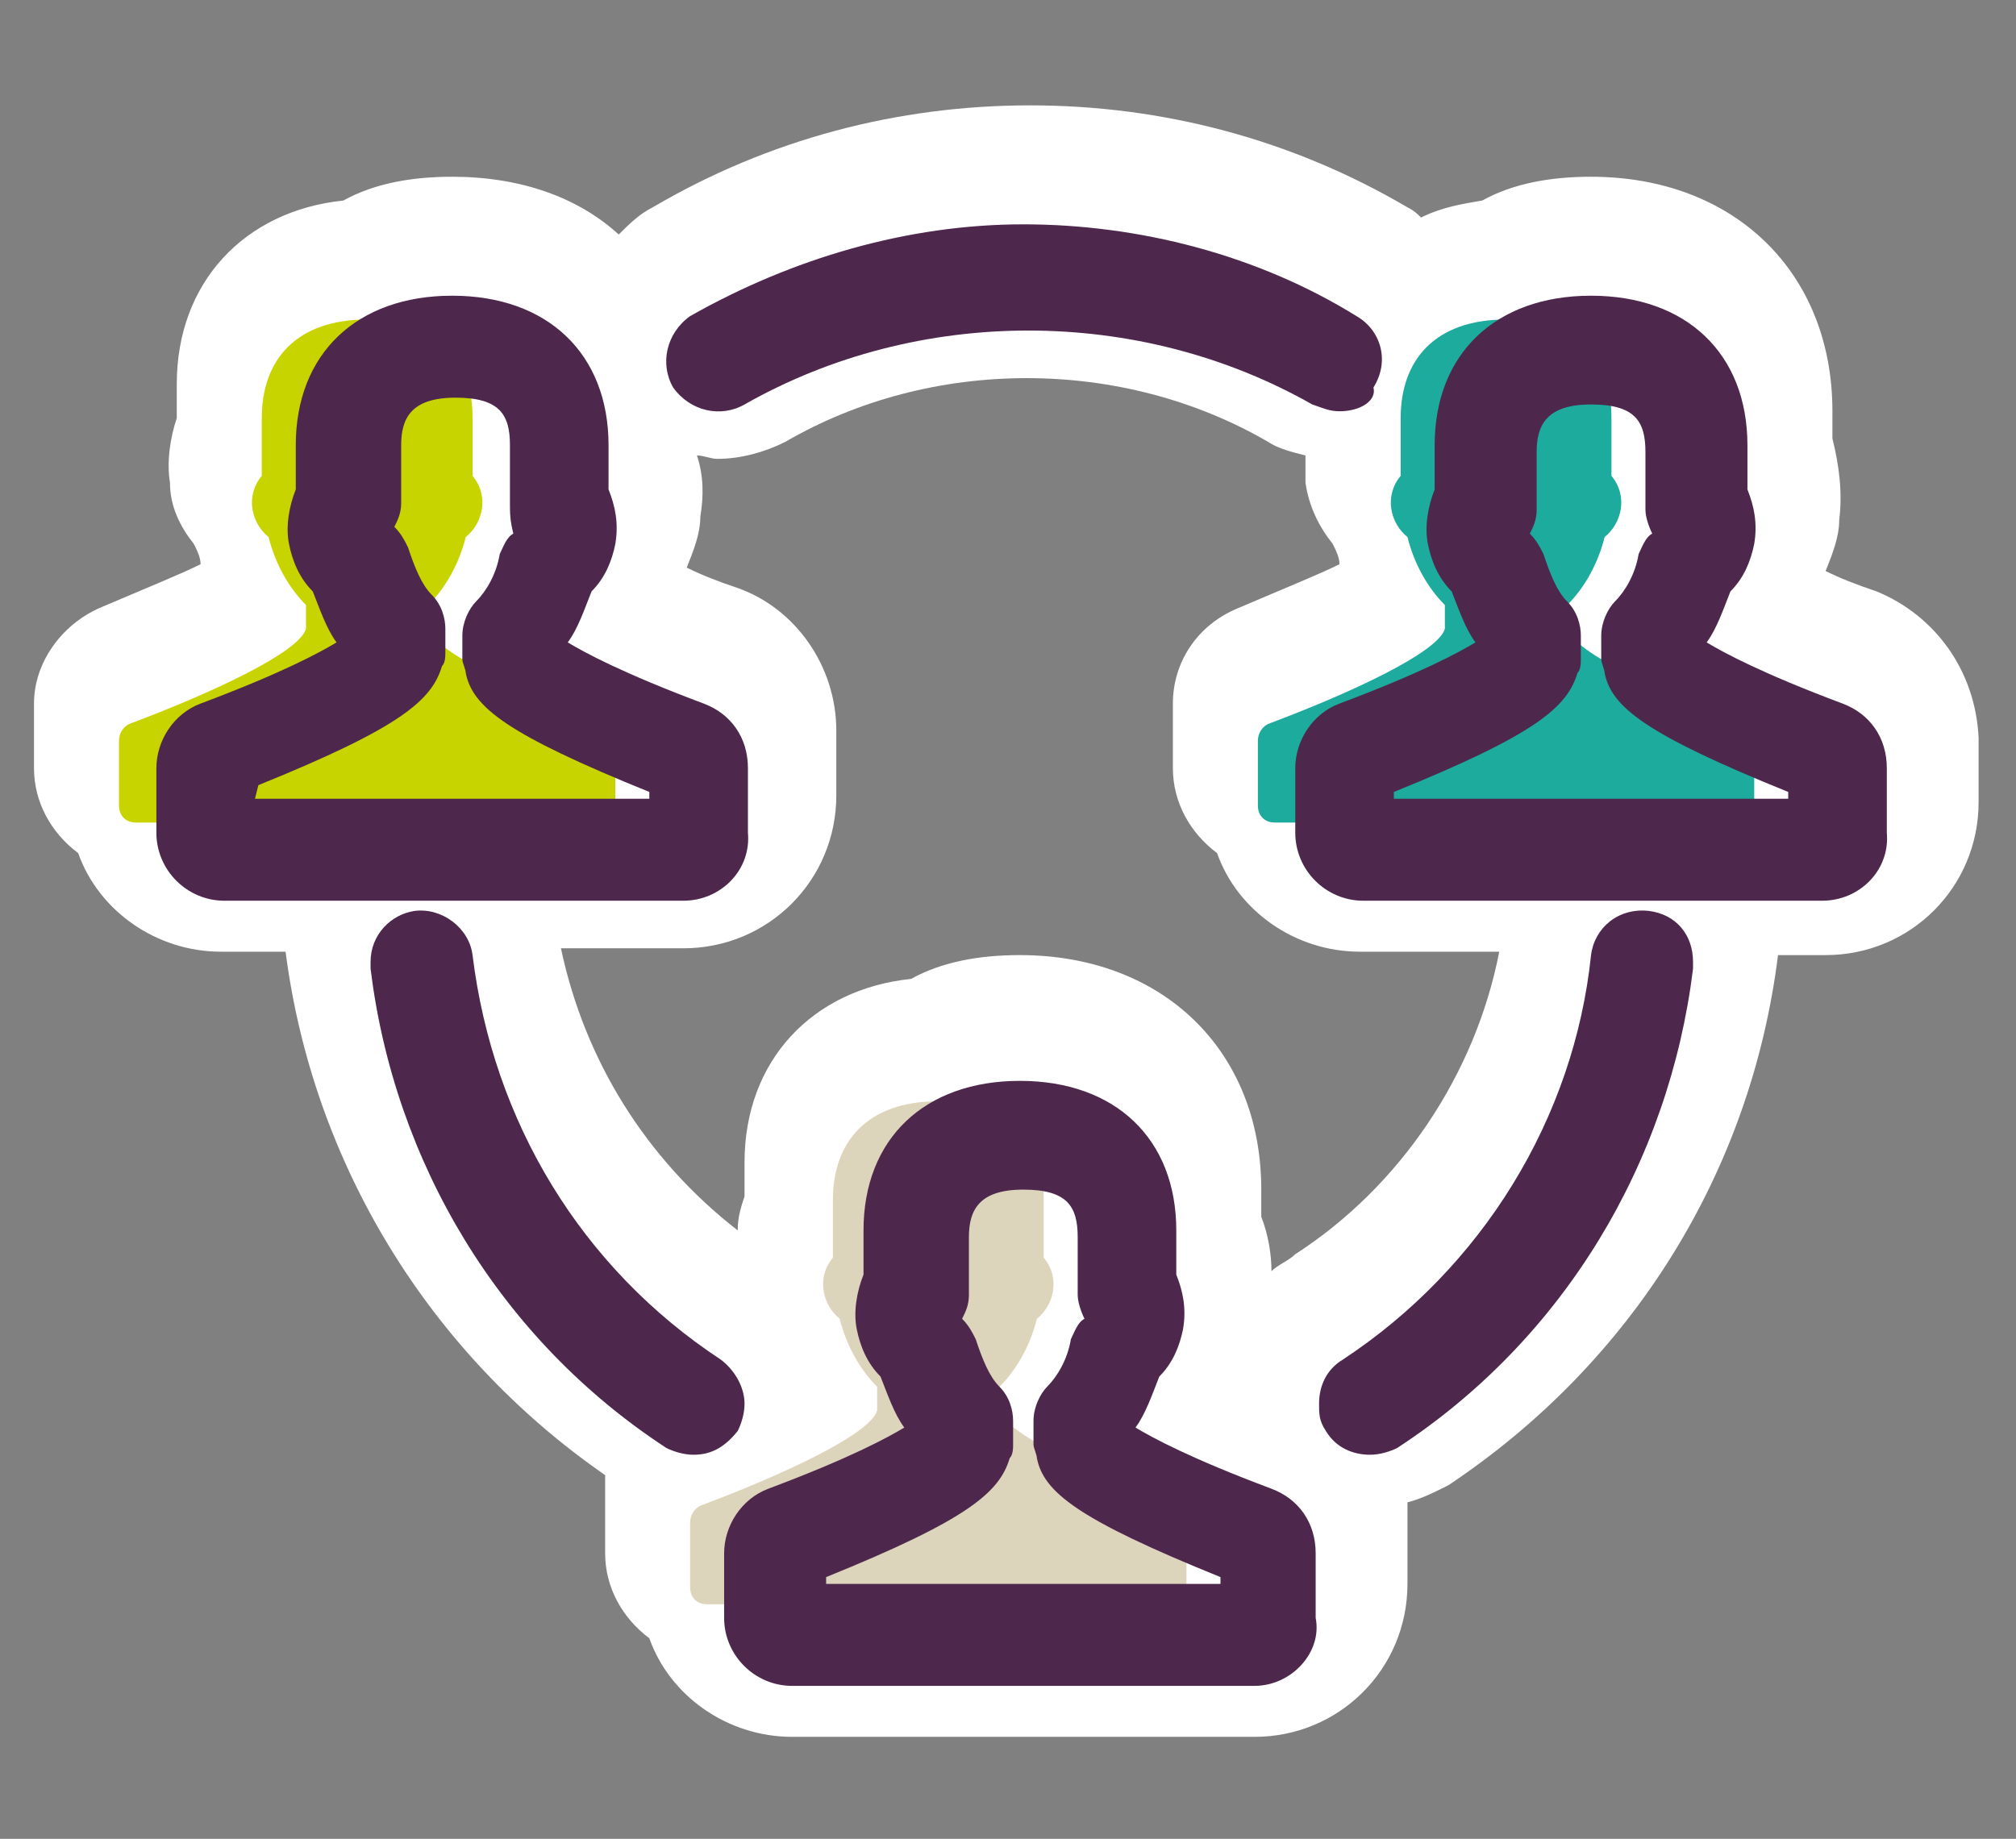 <?xml version="1.0" encoding="UTF-8"?>
<svg xmlns="http://www.w3.org/2000/svg" xmlns:xlink="http://www.w3.org/1999/xlink" version="1.1" id="Ebene_1" x="0px" y="0px" viewBox="0 0 59.3 54.1" style="enable-background:new 0 0 59.3 54.1;" xml:space="preserve">
<rect x="0" y="0" width="59.3" height="54.1" fill="#808080" stroke="none"/>
<style type="text/css">
	.st0{fill:#FFFFFF;}
	.st1{fill:#DDD4BC;}
	.st2{fill:#1DAB9E;}
	.st3{fill:#C8D400;}
	.st4{fill:#4E274C;}
</style>
<g>
	<g>
		<path class="st0" d="M55.2,17.4c-0.6-0.2-1.1-0.4-1.5-0.6c0.2-0.5,0.4-1,0.4-1.5c0.1-0.8,0-1.6-0.2-2.4v-0.8    c0-4.1-2.9-6.9-7.1-6.9c-1.2,0-2.3,0.2-3.2,0.7c-0.6,0.1-1.2,0.2-1.8,0.5c-0.1-0.1-0.2-0.2-0.4-0.3c-3.4-2-7.2-3-11.1-3    c-3.9,0-7.7,1-11.1,3c-0.4,0.2-0.7,0.5-1,0.8c-1.2-1.1-2.9-1.7-4.9-1.7c-1.2,0-2.3,0.2-3.2,0.7c-2.9,0.3-4.9,2.4-4.9,5.4v1    c-0.2,0.6-0.3,1.3-0.2,1.9C5,14.9,5.3,15.5,5.7,16c0.1,0.2,0.2,0.4,0.2,0.6c-0.6,0.3-1.6,0.7-3,1.3C1.8,18.4,1,19.5,1,20.7v1.9    c0,1,0.5,1.9,1.3,2.5C2.9,26.8,4.6,28,6.5,28h1.9c0.8,6.2,4.2,11.8,9.4,15.4c0,0.1,0,0.2,0,0.4v1.9c0,1,0.5,1.9,1.3,2.5    c0.6,1.7,2.3,2.9,4.2,2.9h13.6c2.5,0,4.5-2,4.5-4.5v-1.9c0-0.2,0-0.3,0-0.5c0.4-0.1,0.8-0.3,1.2-0.5c5.4-3.6,8.9-9.2,9.7-15.6h1.4    c2.5,0,4.5-2,4.5-4.5v-1.9C58.1,19.7,56.9,18.1,55.2,17.4z M38.1,36.9c-0.2,0.2-0.5,0.3-0.7,0.5c0-0.5-0.1-1.1-0.3-1.6v-0.8    c0-4.1-2.9-6.9-7.1-6.9c-1.2,0-2.3,0.2-3.2,0.7c-2.9,0.3-4.9,2.4-4.9,5.4v1c-0.1,0.3-0.2,0.6-0.2,1c-2.7-2.1-4.5-5-5.2-8.3h3.6    c2.5,0,4.5-2,4.5-4.5v-1.9c0-1.9-1.2-3.6-2.9-4.2c-0.6-0.2-1.1-0.4-1.5-0.6c0.2-0.5,0.4-1,0.4-1.5c0.1-0.6,0.1-1.2-0.1-1.8    c0.2,0,0.4,0.1,0.6,0.1c0.7,0,1.4-0.2,2-0.5c4.3-2.5,9.9-2.5,14.2,0c0.3,0.2,0.7,0.3,1.1,0.4c0,0.3,0,0.5,0,0.8    c0.1,0.7,0.4,1.3,0.8,1.8c0.1,0.2,0.2,0.4,0.2,0.6c-0.6,0.3-1.6,0.7-3,1.3c-1.2,0.5-1.9,1.6-1.9,2.8v1.9c0,1,0.5,1.9,1.3,2.5    c0.6,1.7,2.3,2.9,4.2,2.9h4.1C43.4,31.6,41.2,34.9,38.1,36.9z"></path>
	</g>
	<g>
		<g>
			<path class="st0" d="M37,44.9c-2.4-0.9-5-2.1-5.2-2.8v-0.7c0.5-0.5,0.9-1.2,1.1-2c0.5-0.4,0.7-1.2,0.2-1.8V36     c0-1.7-0.9-2.9-3.1-2.9c-2,0-3,1.1-3,2.9v1.7c-0.5,0.6-0.3,1.4,0.2,1.8c0.2,0.8,0.6,1.5,1.1,2v0.7c-0.2,0.7-2.8,1.9-5.2,2.8     c-0.2,0.1-0.3,0.3-0.3,0.5v1.9c0,0.3,0.2,0.5,0.5,0.5h13.6c0.3,0,0.5-0.2,0.5-0.5v-1.9C37.4,45.2,37.2,45,37,44.9z"></path>
		</g>
		<g>
			<path class="st0" d="M54.1,22.4c-2.4-0.9-5-2.1-5.2-2.8v-0.7c0.5-0.5,0.9-1.2,1.1-2c0.5-0.4,0.7-1.2,0.2-1.8v-1.7     c0-1.7-0.9-2.9-3.1-2.9c-2.1,0-3.1,1.2-3.1,2.9v1.7c-0.5,0.6-0.3,1.4,0.2,1.8c0.2,0.8,0.6,1.5,1.1,2v0.7     c-0.2,0.7-2.8,1.9-5.2,2.8c-0.2,0.1-0.3,0.3-0.3,0.5v1.9c0,0.3,0.2,0.5,0.5,0.5h13.6c0.3,0,0.5-0.2,0.5-0.5v-1.9     C54.4,22.7,54.3,22.5,54.1,22.4z"></path>
		</g>
		<g>
			<path class="st0" d="M20.4,21.9c-2.4-0.9-5-2.1-5.2-2.8v-0.7c0.5-0.5,0.9-1.2,1.1-2c0.5-0.4,0.7-1.2,0.2-1.8V13     c0-1.7-0.9-2.9-3.1-2.9c-2.1,0-3.1,1.2-3.1,2.9v1.7c-0.4,0.5-0.3,1.3,0.3,1.7c0.2,0.8,0.6,1.5,1.1,2v0.7     c-0.2,0.7-2.8,1.9-5.2,2.8c-0.2,0.1-0.3,0.3-0.3,0.5v1.9c0,0.3,0.2,0.5,0.5,0.5h13.6c0.3,0,0.5-0.2,0.5-0.5v-1.9     C20.7,22.2,20.6,22,20.4,21.9z"></path>
		</g>
		<g>
			<path class="st1" d="M34.6,44.3c-2.4-0.9-5-2.1-5.2-2.8v-0.7c0.5-0.5,0.9-1.2,1.1-2c0.5-0.4,0.7-1.2,0.2-1.8v-1.7     c0-1.7-0.9-2.9-3.1-2.9c-2.1,0-3.1,1.2-3.1,2.9V37c-0.5,0.6-0.3,1.4,0.2,1.8c0.2,0.8,0.6,1.5,1.1,2v0.7c-0.2,0.7-2.8,1.9-5.2,2.8     c-0.2,0.1-0.3,0.3-0.3,0.5v1.9c0,0.3,0.2,0.5,0.5,0.5h13.6c0.3,0,0.5-0.2,0.5-0.5v-1.9C34.9,44.6,34.8,44.4,34.6,44.3z"></path>
		</g>
		<g>
			<path class="st2" d="M51.3,21.3c-2.4-0.9-5-2.1-5.2-2.8v-0.7c0.5-0.5,0.9-1.2,1.1-2c0.5-0.4,0.7-1.2,0.2-1.8v-1.7     c0-1.7-0.9-2.9-3.1-2.9c-2.1,0-3.1,1.2-3.1,2.9V14c-0.5,0.6-0.3,1.4,0.2,1.8c0.2,0.8,0.6,1.5,1.1,2v0.7c-0.2,0.7-2.8,1.9-5.2,2.8     c-0.2,0.1-0.3,0.3-0.3,0.5v1.9c0,0.3,0.2,0.5,0.5,0.5h13.6c0.3,0,0.5-0.2,0.5-0.5v-1.9C51.7,21.5,51.5,21.3,51.3,21.3z"></path>
		</g>
		<g>
			<path class="st3" d="M17.8,21.3c-2.4-0.9-5-2.1-5.2-2.8v-0.7c0.5-0.5,0.9-1.2,1.1-2c0.5-0.4,0.7-1.2,0.2-1.8v-1.7     c0-1.7-0.9-2.9-3.1-2.9c-2.1,0-3.1,1.2-3.1,2.9V14c-0.5,0.6-0.3,1.4,0.2,1.8c0.2,0.8,0.6,1.5,1.1,2v0.7c-0.2,0.7-2.8,1.9-5.2,2.8     c-0.2,0.1-0.3,0.3-0.3,0.5v1.9c0,0.3,0.2,0.5,0.5,0.5h13.6c0.3,0,0.5-0.2,0.5-0.5v-1.9C18.2,21.5,18,21.3,17.8,21.3z"></path>
		</g>
		<g>
			<path class="st4" d="M36.9,49.6H23.3c-1.1,0-2-0.9-2-2v-1.9c0-0.8,0.5-1.6,1.3-1.9c2.4-0.9,3.5-1.5,4-1.8c-0.3-0.4-0.5-1-0.7-1.5     c-0.4-0.4-0.6-0.9-0.7-1.4s0-1.1,0.2-1.6v-1.3c0-2.7,1.8-4.4,4.6-4.4s4.6,1.7,4.6,4.4v1.3c0.2,0.5,0.3,1,0.2,1.6     c-0.1,0.5-0.3,1-0.7,1.4c-0.2,0.5-0.4,1.1-0.7,1.5c0.5,0.3,1.6,0.9,4,1.8l0,0c0.8,0.3,1.3,1,1.3,1.9v1.9     C38.9,48.6,38,49.6,36.9,49.6z M24.3,46.6h11.6v-0.2c-4.2-1.7-5.2-2.5-5.4-3.5c0-0.1-0.1-0.3-0.1-0.4v-0.7c0-0.4,0.2-0.8,0.4-1     c0.3-0.3,0.6-0.8,0.7-1.4c0.1-0.2,0.2-0.5,0.4-0.6c-0.1-0.2-0.2-0.5-0.2-0.7v-1.7c0-0.9-0.3-1.4-1.6-1.4c-1.3,0-1.6,0.6-1.6,1.4     v1.7c0,0.3-0.1,0.5-0.2,0.7c0.2,0.2,0.3,0.4,0.4,0.6c0.2,0.6,0.4,1.1,0.7,1.4c0.3,0.3,0.4,0.7,0.4,1v0.7c0,0.1,0,0.3-0.1,0.4     c-0.3,1-1.2,1.8-5.4,3.5V46.6z"></path>
		</g>
		<g>
			<path class="st4" d="M53.6,26.5H40.1c-1.1,0-2-0.9-2-2v-1.9c0-0.8,0.5-1.6,1.3-1.9c2.4-0.9,3.5-1.5,4-1.8c-0.3-0.4-0.5-1-0.7-1.5     C42.3,17,42.1,16.5,42,16c-0.1-0.5,0-1.1,0.2-1.6v-1.3c0-2.7,1.8-4.4,4.6-4.4s4.6,1.7,4.6,4.4v1.3c0.2,0.5,0.3,1,0.2,1.6     c-0.1,0.5-0.3,1-0.7,1.4c-0.2,0.5-0.4,1.1-0.7,1.5c0.5,0.3,1.6,0.9,4,1.8l0,0c0.8,0.3,1.3,1,1.3,1.9v1.9     C55.6,25.6,54.7,26.5,53.6,26.5z M41,23.5h11.6v-0.2c-4.2-1.7-5.2-2.5-5.4-3.5c0-0.1-0.1-0.3-0.1-0.4v-0.7c0-0.4,0.2-0.8,0.4-1     c0.3-0.3,0.6-0.8,0.7-1.4c0.1-0.2,0.2-0.5,0.4-0.6c-0.1-0.2-0.2-0.5-0.2-0.7v-1.7c0-0.9-0.3-1.4-1.6-1.4s-1.6,0.6-1.6,1.4V15     c0,0.3-0.1,0.5-0.2,0.7c0.2,0.2,0.3,0.4,0.4,0.6c0.2,0.6,0.4,1.1,0.7,1.4s0.4,0.7,0.4,1v0.7c0,0.1,0,0.3-0.1,0.4     c-0.3,1-1.2,1.8-5.4,3.5C41,23.3,41,23.5,41,23.5z"></path>
		</g>
		<g>
			<path class="st4" d="M20.1,26.5H6.6c-1.1,0-2-0.9-2-2v-1.9c0-0.8,0.5-1.6,1.3-1.9c2.4-0.9,3.5-1.5,4-1.8c-0.3-0.4-0.5-1-0.7-1.5     C8.8,17,8.6,16.5,8.5,16c-0.1-0.5,0-1.1,0.2-1.6v-1.3c0-2.7,1.8-4.4,4.6-4.4s4.6,1.7,4.6,4.4v1.3c0.2,0.5,0.3,1,0.2,1.6     c-0.1,0.5-0.3,1-0.7,1.4c-0.2,0.5-0.4,1.1-0.7,1.5c0.5,0.3,1.6,0.9,4,1.8l0,0c0.8,0.3,1.3,1,1.3,1.9v1.9     C22.1,25.6,21.2,26.5,20.1,26.5z M7.5,23.5h11.6v-0.2c-4.2-1.7-5.2-2.5-5.4-3.5c0-0.1-0.1-0.3-0.1-0.4v-0.7c0-0.4,0.2-0.8,0.4-1     c0.3-0.3,0.6-0.8,0.7-1.4c0.1-0.2,0.2-0.5,0.4-0.6C15,15.3,15,15.1,15,14.8v-1.7c0-0.9-0.3-1.4-1.6-1.4s-1.6,0.6-1.6,1.4v1.7     c0,0.3-0.1,0.5-0.2,0.7c0.2,0.2,0.3,0.4,0.4,0.6c0.2,0.6,0.4,1.1,0.7,1.4s0.4,0.7,0.4,1v0.7c0,0.1,0,0.3-0.1,0.4     c-0.3,1-1.2,1.8-5.4,3.5L7.5,23.5L7.5,23.5z M16.4,18.6L16.4,18.6L16.4,18.6z"></path>
		</g>
		<g>
			<path class="st4" d="M39.4,12.1c-0.3,0-0.5-0.1-0.8-0.2C33.5,9,27,9,21.9,11.9c-0.7,0.4-1.6,0.2-2.1-0.5     c-0.4-0.7-0.2-1.6,0.5-2.1c3-1.7,6.4-2.7,9.8-2.7s6.9,0.9,9.8,2.7c0.7,0.4,1,1.3,0.5,2.1C40.5,11.8,40,12.1,39.4,12.1z"></path>
		</g>
		<g>
			<path class="st4" d="M40.3,42.8c-0.5,0-1-0.2-1.3-0.7c-0.2-0.3-0.2-0.5-0.2-0.8c0-0.5,0.2-1,0.7-1.3c4.1-2.7,6.8-7.1,7.3-11.9     c0.1-0.8,0.8-1.4,1.7-1.3c0.8,0.1,1.3,0.7,1.3,1.5c0,0.1,0,0.1,0,0.2c-0.7,5.7-3.8,10.9-8.7,14.1C40.9,42.7,40.6,42.8,40.3,42.8z     "></path>
		</g>
		<g>
			<path class="st4" d="M20.4,42.8c-0.3,0-0.6-0.1-0.8-0.2c-4.9-3.2-8-8.4-8.7-14.1c0-0.1,0-0.1,0-0.2c0-0.8,0.6-1.4,1.3-1.5     c0.8-0.1,1.6,0.5,1.7,1.3c0.6,4.9,3.2,9.2,7.3,11.9c0.4,0.3,0.7,0.8,0.7,1.3c0,0.3-0.1,0.6-0.2,0.8     C21.3,42.6,20.9,42.8,20.4,42.8z"></path>
		</g>
	</g>
</g>
</svg>
